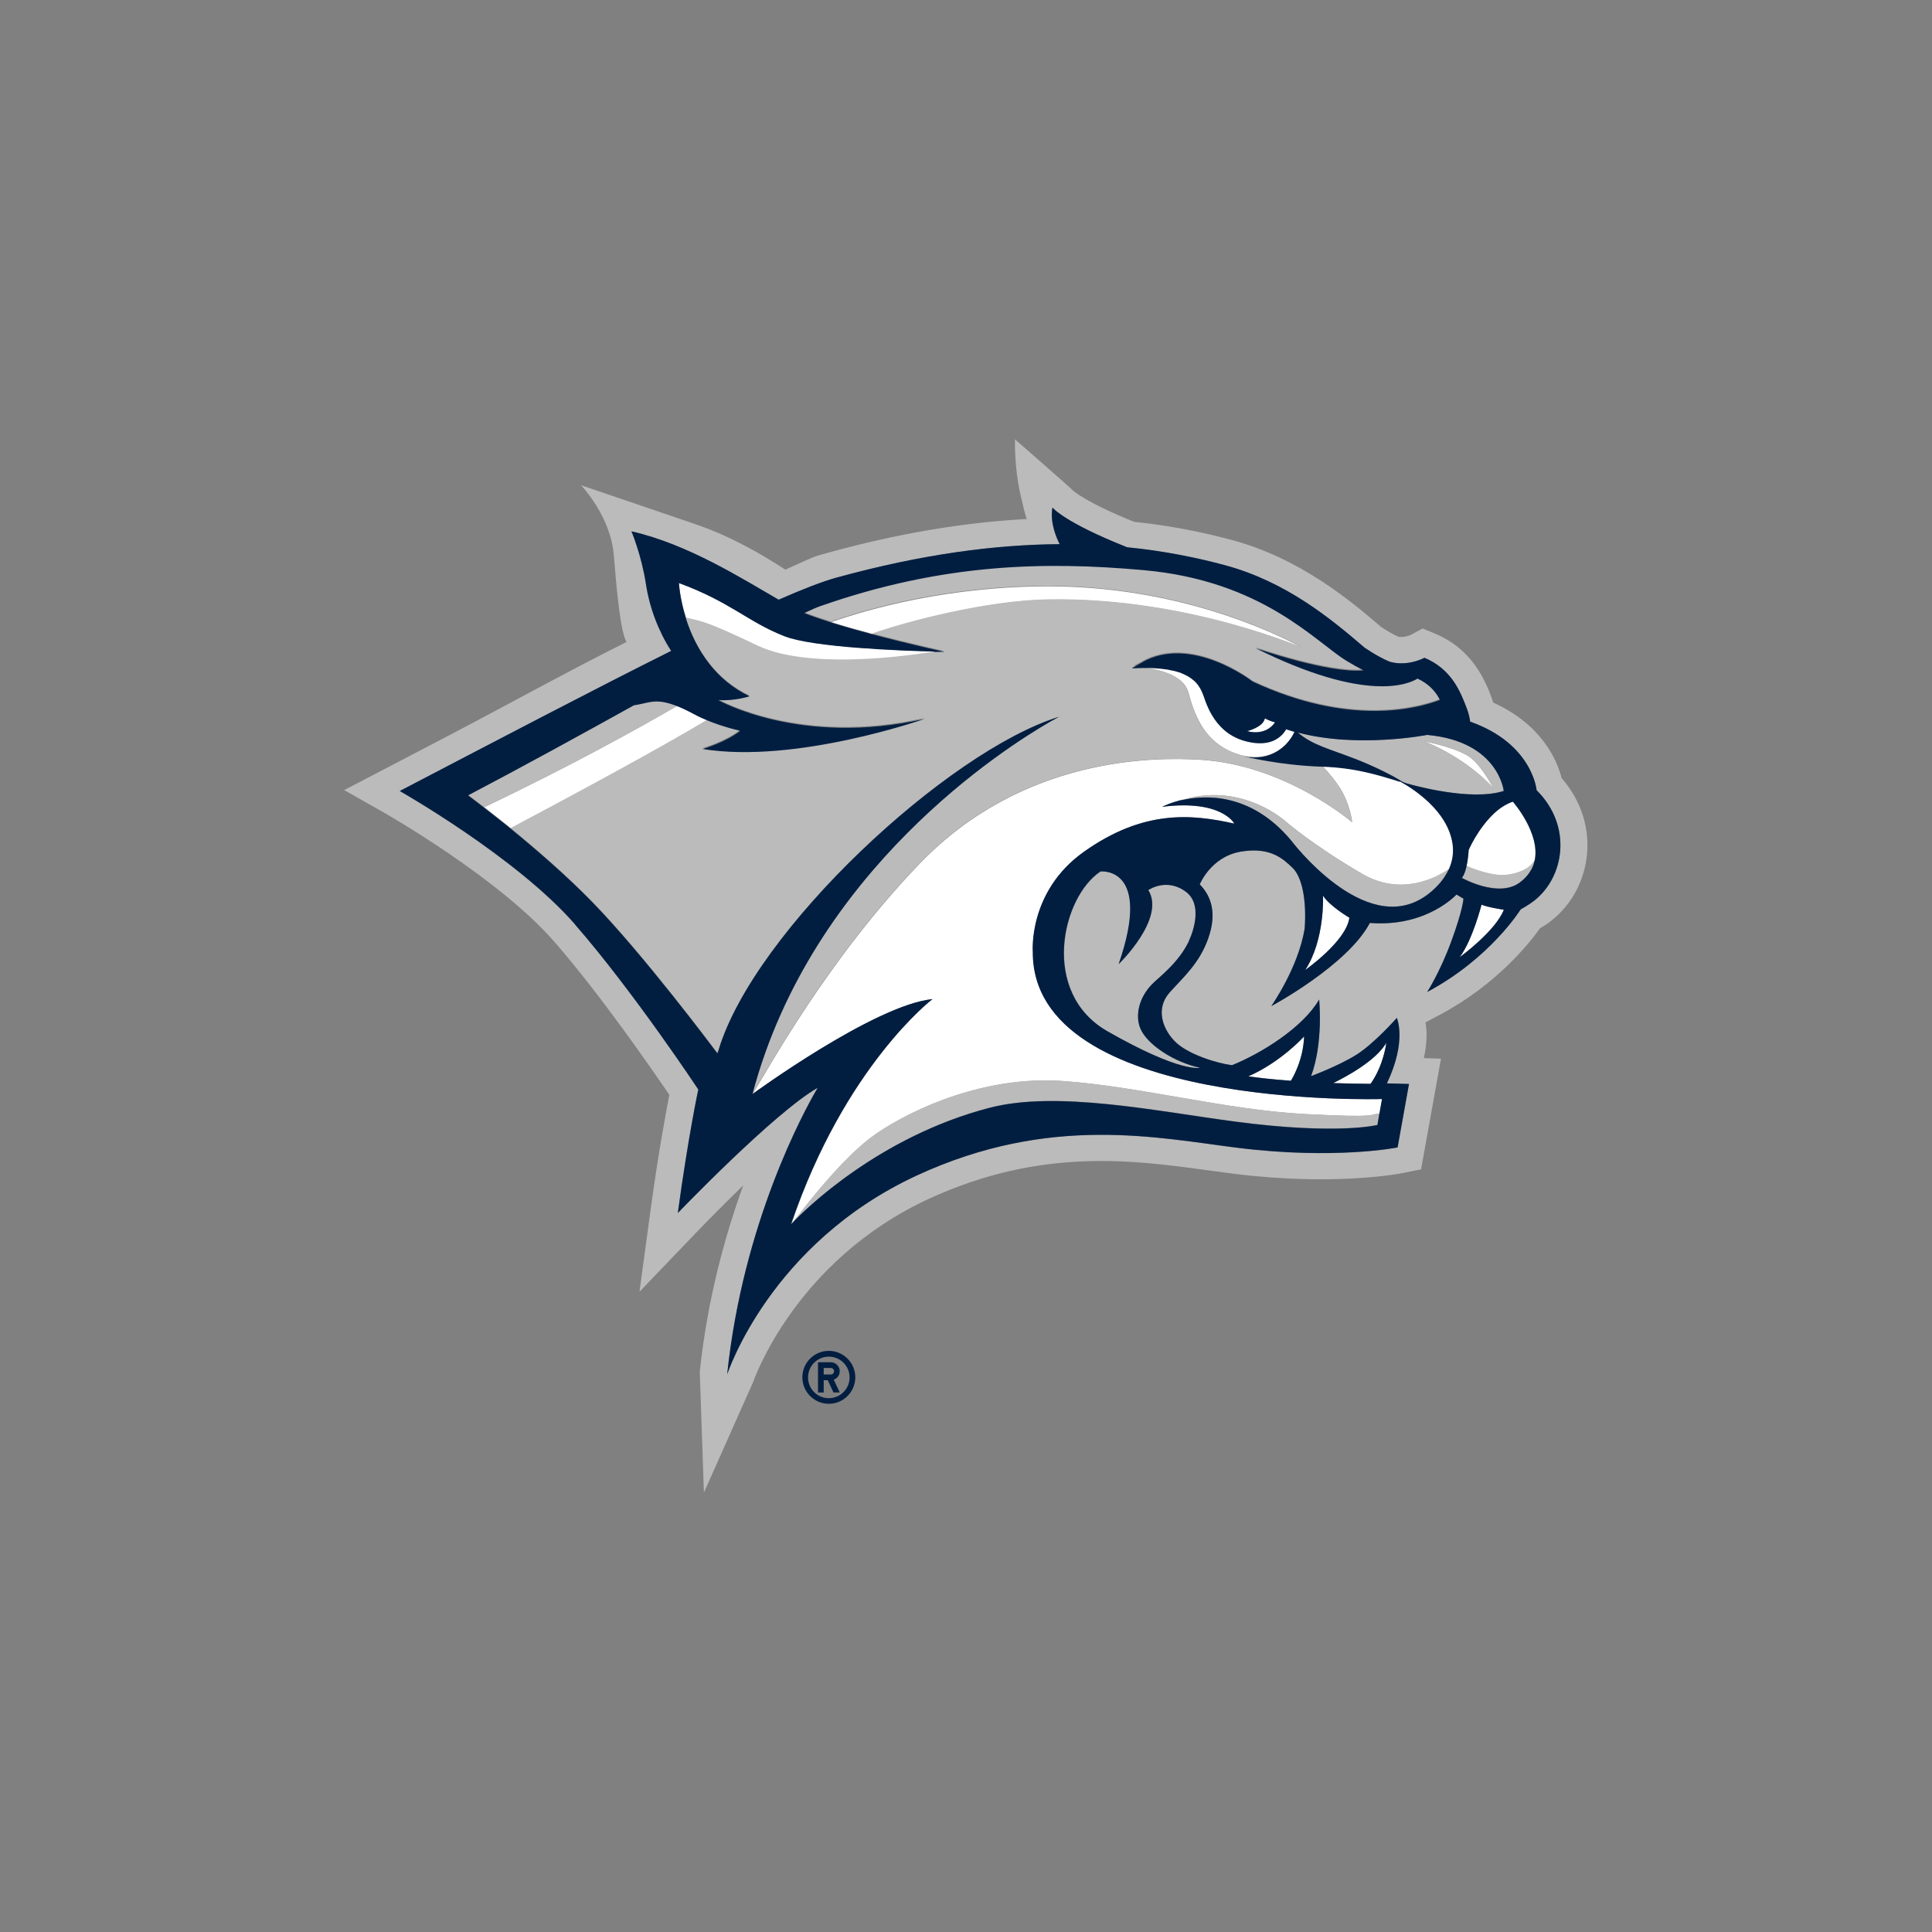 <?xml version="1.0" encoding="UTF-8"?>
<svg id="Layer_1" xmlns="http://www.w3.org/2000/svg" version="1.1" viewBox="0 0 200 200">
  <rect x="0" y="0" width="200" height="200" fill="#808080" stroke="none"/>
  <!-- Generator: Adobe Illustrator 30.0.0, SVG Export Plug-In . SVG Version: 2.1.1 Build 123)  -->
  <defs>
    <style>
      .st0 {
        fill: #bbb;
      }

      .st1 {
        fill: #fff;
      }

      .st2 {
        fill: #011e41;
      }
    </style>
  </defs>
  <g>
    <path class="st1" d="M144.77,80.82c-.15-.04-.18-.04-.32-.08,0,0,0,0-.01,0-2.4-.78-4.68-1.31-7.53-1.42,0,0,.78.76,1.63,1.99,1.21,1.73,1.44,3.82,1.44,3.82,0,0-6.89-5.96-15.76-6.48-4.61-.27-18.32-.4-29.08,10.82-9.54,9.95-15.71,21.37-17.19,23.72,0,.02-.02.03-.02.05,0,0,12.6-9.21,18.62-9.82,0,0-9.1,6.94-14.64,23.32,0,0,.24-.32.69-.85,1.79-2.34,5.23-6.55,8.08-8.5,4.06-2.77,11.45-6.01,19.25-5.48,7.81.52,16.93,2.98,25.08,3.42,8.15.43,6.59.01,7.81-.04l.27-1.52s-36.27,1.13-36.15-15.26c0,0-.49-6.22,5.27-10.32,6.19-4.41,11.19-3.92,15.59-2.93,0,0-1.29-2.52-7.48-1.74,0,0,.93-.47,2.4-.8,6.04-1.68,10.4,2.34,10.4,2.34,0,0,2.8,2.44,7.92,5.42,3.99,2.31,7.58.45,8.98-.49.35-.8.52-1.69.37-2.64-.6-4.03-5.5-6.46-5.5-6.46,0,0,.11.01-.09-.05Z"/>
    <path class="st1" d="M129.09,75.69c2.09.53,2.9-.92,2.9-.92-.52-.11-1.05-.41-1.05-.41-.18.93-1.85,1.33-1.85,1.33Z"/>
    <path class="st1" d="M156.61,82.97s-.96.27-1.97,1.23c-1.71,1.63-2.61,3.77-2.61,3.77,0,0-.04.86-.23,1.71,0,0,0-.02,0-.03.59.26,2.68,1.13,4.25.92,1.45-.2,2.4-.76,2.81-1.5.6-2.84-2.26-6.08-2.26-6.08Z"/>
    <path class="st1" d="M136.95,92.72s.22,4.56-1.84,7.69c0,0,4.25-2.97,4.57-5.41,0,0-2.02-1.18-2.73-2.28Z"/>
    <path class="st1" d="M151.13,99.06s3.68-2.68,4.54-4.89c0,0-1.71-.26-2.31-.53,0,0-.9,3.61-2.24,5.41Z"/>
    <path class="st1" d="M143.51,107.95c-1.09,1.9-4.33,3.6-5.5,4.17,1.18.04,2.47.07,3.87.08,1.38-1.95,1.63-4.25,1.63-4.25Z"/>
    <path class="st1" d="M135,107.3s-2.37,2.63-5.76,4.12c.98.14,2.42.31,4.4.46.14-.22,1.27-2.1,1.37-4.58Z"/>
    <path class="st1" d="M134.71,67.02c-.6-.33-11.03-6.22-25.77-6.32-10.71-.06-19.09,2.37-22.88,3.7,1.35.42,2.82.84,4.26,1.22,3.67-1.29,11.9-3.43,18.16-3.54,14.74-.26,26.83,5.27,26.23,4.93Z"/>
    <path class="st1" d="M73.27,74.55c-.45-.19-.91-.4-1.35-.63-.71-.38-1.3-.66-1.81-.86-4.04,2.35-10.9,6.16-19.98,10.5.44.34.96.75,1.53,1.2.11.09.22.18.34.27.08.06.15.12.24.19.21.17.43.34.66.53,0,0,0,0,.01,0,5.88-3.12,15.13-8.08,20.36-11.22Z"/>
    <path class="st1" d="M154.59,81.59s-1.01-2.01-2.26-3.08c-1.26-1.07-4.88-1.77-4.88-1.77,4.7,1.94,7.14,4.85,7.14,4.85Z"/>
    <path class="st1" d="M118.43,69.11c1.38.17,4.1.73,4.59,2.57.67,2.49,1.72,5.21,4.98,6.35.28.1.56.17.82.22,1.38.29,2.52.02,3.39-.5,0,0,.01,0,.02-.01.1-.05.19-.12.27-.18.02-.01.04-.03.06-.04.08-.06.15-.12.23-.18.02-.02.05-.05.08-.07.06-.06.13-.11.19-.17.03-.03.06-.06.09-.09.05-.05.11-.11.15-.17.03-.04.07-.08.1-.12.04-.05.08-.1.12-.15.04-.05.07-.1.11-.15.03-.04.06-.09.09-.13.04-.06.08-.12.11-.19.02-.03.04-.06.06-.1.05-.09.1-.19.14-.28-.01,0-.02,0-.03-.01-.28-.08-.56-.17-.84-.26,0,0-.17.37-.6.74,0,0,0,0,.01-.01,0,0,0,0-.01.01-.6.51-1.74,1.02-3.71.46-3.39-.96-4.08-4.44-4.34-4.94-.01-.03-.03-.07-.06-.13-.01-.03-.03-.06-.04-.09,0-.02-.01-.03-.02-.04-.02-.04-.05-.09-.07-.14,0-.01-.01-.02-.02-.04-.03-.05-.06-.11-.1-.17,0-.01-.01-.02-.02-.03-.04-.06-.08-.12-.13-.19,0,0-.01-.02-.02-.03-.05-.06-.11-.13-.17-.21,0,0-.01-.01-.02-.02-.07-.07-.14-.14-.23-.22,0,0,0,0,0,0-.26-.23-.6-.46-1.05-.66,0,0,0,0,0,0-.15-.06-.31-.13-.47-.19,0,0-.02,0-.03,0-.17-.06-.35-.11-.54-.16-.01,0-.03,0-.04,0-.19-.05-.4-.1-.62-.13-.02,0-.03,0-.04,0-.22-.04-.46-.07-.71-.09-.01,0-.03,0-.04,0-.26-.02-.52-.04-.81-.06h-.02c-.29,0-.61-.01-.93,0,.05,0,.1,0,.15.02Z"/>
    <path class="st1" d="M78.41,66.87c5.99,2.87,18.4.62,18.4.62l-.06-.03-.08-.04c-3.23-.08-12.49-.41-15.47-1.59-3.8-1.5-5.53-3.51-10.91-5.5,0,0,.08,1.59.73,3.65h0c1.65.38,2.11.36,7.39,2.89Z"/>
  </g>
  <g>
    <path class="st0" d="M57.34,97.43c4.85,5.57,10.19,13.32,11.95,15.91-.36,1.85-1.13,5.98-1.94,11.89l-1.15,8.49,6.05-6.31c1.02-1.06,2.75-2.81,4.69-4.7-1.87,5.16-3.71,11.76-4.5,19.3l.43,12.5,5.09-11.43c.04-.12,4.3-12.57,18.22-18.99,11.56-5.32,21.16-4,28.86-2.94l2.7.36c10.45,1.3,17.21-.02,17.49-.08l1.88-.38,2.06-11.46s-.89-.02-1.77-.05c.19-.9.28-1.71.28-2.4,0-.5-.05-.93-.11-1.3.4-.21,1.5-.8,1.5-.8,5.84-3.11,9.22-7.36,10.34-8.93.34-.21.76-.47,1.12-.75,2.22-1.72,3.6-4.36,3.78-7.24.01-.21.02-.44.02-.65,0-2.52-.94-4.93-2.67-6.92-.46-1.8-2-5.51-7.08-7.82-.07-.21-.14-.43-.23-.66,0,0,0-.02,0-.02-.62-1.57-1.91-4.83-5.78-6.45l-1.3-.54s-1.13.61-1.22.66c0,0-.67.31-1.28.2-.54-.24-1.14-.58-1.8-1.02-3.15-2.7-8.34-7.08-15.41-8.99-3.38-.91-6.71-1.53-10.15-1.89-5.03-2.02-6.34-3.24-6.36-3.26-.26-.3-5.98-5.28-5.98-5.28,0,0-.08,2.79.52,5.5.61,2.71.63,2.5.7,2.75-6.49.34-13.39,1.5-20.61,3.5-1.67.46-1.18.3-4.38,1.74-5.74-3.75-9.33-4.66-9.4-4.74l-11.75-4s3.07,3.19,3.39,7.24c.33,4.04.69,7.81,1.31,8.99-6.68,3.35-12.16,6.44-20.38,10.72l-8.84,4.61,4.29,2.43c.11.07,11.73,6.69,17.41,13.21ZM69.47,67.39c-1.31-2.05-2.23-4.43-2.61-6.93-.46-2.99-1.5-5.45-1.5-5.45,5.88,1.34,11.48,4.92,15.24,7.08,2.47-1.08,4.47-1.86,5.89-2.26,9.05-2.5,16.7-3.45,23.2-3.49-.35-.68-1.03-2.25-.75-3.79,0,0,1.19,1.52,7.73,4.11,3.84.39,7.19,1.07,10.14,1.86,6.28,1.7,10.86,5.46,14.45,8.54,1.02.69,1.87,1.14,2.59,1.45,1.88.54,3.6-.41,3.6-.41,2.8,1.17,3.71,3.53,4.28,4.97.39.95.45,1.64.45,1.64,6.48,2.28,6.88,7.1,6.88,7.1,3.74,3.69,2.89,9-.28,11.46-.53.41-1.37.88-1.37.88,0,0-3.14,5.06-9.68,8.55,0,0,1.33-2.05,2.51-5.27,1.18-3.23,1.25-4.39,1.25-4.39-.62-.37-.71-.42-.72-.43,0,0,0,0,0,0-.01-.01-3.06,3.4-8.97,2.94-2.32,4.39-10.2,8.61-10.2,8.61.08-.14,2.78-3.97,3.45-8.02.22-2.98-.28-5.37-1.24-6.28-.95-.92-2.28-2.22-5.38-1.69-3.1.53-4.24,3.39-4.24,3.39,1.18,1.2,1.81,2.98.87,5.61-.91,2.55-2.53,3.95-3.98,5.57-1.45,1.62-.8,3.68.5,5.04,1.3,1.36,4.4,2.3,5.94,2.5,3.06-1.22,7.36-3.91,9.03-6.8,0,0,.46,4.51-.84,7.93,0,0,2.77-1.02,4.64-2.18,1.88-1.16,4.24-3.85,4.24-3.85,0,0,1.07,2.38-1.03,6.78l2.29.06-1.18,6.57s-6.44,1.3-16.54.04c-8.22-1.02-19.38-3.51-33.16,2.83-15.3,7.04-19.7,20.62-19.7,20.62,1.63-15.72,8.01-27.33,9.19-29.36h0c.12-.21.18-.31.18-.31-4.56,2.62-14.48,12.97-14.48,12.97,1.09-8.02,2.12-12.79,2.12-12.79,0,0-6.7-10.13-12.77-17.09-6.07-6.97-18.14-13.8-18.14-13.8,10.21-5.32,20.04-10.48,28.09-14.5Z"/>
    <path class="st0" d="M70.11,73.06c-2.3-.91-2.94-.29-4.46-.09-5.48,3.04-11.48,6.35-17.18,9.33,0,0,1.53,1.16,1.66,1.26,9.07-4.34,15.94-8.15,19.98-10.5Z"/>
    <path class="st0" d="M134.34,75.83c1.56,1.32,3.24,1.68,6.15,2.81,1.9.74,3.43,1.51,4.67,2.28,0,0,0,.02,0,.02-.09-.03.23.07.14.05.2.05,0,0,.21.07.02,0,.04.02.06.02.55.16,6.67,1.9,10.08.79,0,0-.53-5.14-7.93-5.8,0,0-7.18,1.41-13.39-.25ZM154.59,81.59s-2.44-2.91-7.14-4.85c0,0,3.63.7,4.88,1.77,1.25,1.08,2.26,3.08,2.26,3.08Z"/>
    <path class="st0" d="M61.34,93.37c5.21,5.35,12.25,14.73,12.9,15.6,0-.01.01-.02.02-.04.04-.07.08-.15.13-.22,0,0,0,0,0-.02,3.71-12.38,23.72-30.95,35.25-34.51,0,0,0,0-.02.01-.05.03-.22.11-.49.27-.05.03-.09.05-.15.08-.08.05-.17.1-.27.15-4.55,2.62-24.64,15.31-30.8,38.51,0,0,.01-.02.02-.03,1.48-2.34,7.65-13.77,17.19-23.72,10.76-11.22,24.47-11.09,29.08-10.82,8.87.52,15.76,6.48,15.76,6.48,0,0-.23-2.09-1.44-3.82-.86-1.23-1.63-1.99-1.63-1.99-4.46-.14-8.1-1.07-8.1-1.07,0,0,0,0,0,0-.27-.05-.54-.12-.82-.22-3.26-1.14-4.31-3.86-4.98-6.35-.5-1.84-3.22-2.41-4.59-2.57-.39-.01-.8,0-1.25.03,0,0,.11-.08.32-.18-.06,0-.09,0-.09,0,.29-.2.59-.35.9-.49-.05.02-.09.03-.13.05,5.17-2.97,11.5,1.97,11.5,1.97,10.21,4.77,17.33,2.7,19.38,1.9,0,0,.03.05-.05-.1-.39-.76-1.08-1.57-2.27-2.12-.87.55-5.28,2.57-16.78-3.16,0,0,7.59,2.66,11.2,2.31-.54-.27-1.13-.59-1.77-.99-3.23-1.98-8.71-8.3-21.02-9.39-10.17-.91-20.74-.72-33.43,3.72-.41.14-.98.4-1.69.73.81.32,1.77.65,2.81.98,3.79-1.34,12.16-3.77,22.88-3.7,14.74.09,25.16,5.99,25.77,6.32.61.34-11.48-5.19-26.23-4.93-6.25.11-14.48,2.24-18.16,3.54,3.88,1.03,7.46,1.81,7.46,1.81h0s-.41,0-1.04.01l.06.03s-12.41,2.25-18.4-.62c-5.28-2.53-5.74-2.5-7.39-2.89,0,.01,0,.02,0,.03.47,1.48,1.25,3.21,2.49,4.77,1.01,1.27,2.35,2.43,4.09,3.27,0,0-1.56.52-3.25.39,0,0,8.5,4.87,21.41,1.94,0,0-13.32,4.68-23.01,3.13,0,0,2.47-.72,3.89-1.89,0,0-1.62-.34-3.38-1.06-5.23,3.14-14.48,8.1-20.36,11.22,0,0,0,0-.01,0,2.53,2.07,5.73,4.82,8.45,7.61Z"/>
    <path class="st0" d="M122.8,92.34c-2.02-1.53-3.91-.19-3.91-.19,1.81,2.96-3.07,7.66-3.07,7.66,3.52-10.18-1.88-9.59-1.88-9.59-4.01,2.64-6.28,12.53.71,16.54,7.64,4.37,9.59,3.78,9.59,3.78-2.6-.54-5.53-2.39-6.2-4.13-.5-1.3-.14-3.07,1.2-4.48.71-.74,2.77-2.2,3.86-4.51.51-1.09,1.39-3.8-.29-5.07Z"/>
    <path class="st0" d="M90.66,117.38c-2.85,1.95-6.29,6.16-8.08,8.5-.19.24-.52.62-.67.81.04-.04.24-.24.29-.29,1.57-1.62,9.11-8.84,20.22-11.73,7-1.83,17.31.35,25.43,1.42,10.61,1.41,14.75.35,14.75.35l.2-1.17c-1.23.05.33.47-7.81.04-8.15-.43-17.27-2.9-25.08-3.42-7.8-.52-15.19,2.71-19.25,5.48Z"/>
    <path class="st0" d="M151.81,89.64s0,.02,0,.03c-.02.11-.05.21-.08.31h0c-.06.22-.14.42-.22.6,0,.02-.02.04-.03.05-.04.08-.09.16-.14.23,0,0,3.74,2.1,5.95.5.12-.09.23-.18.34-.27.05-.05.1-.09.15-.14.05-.05.1-.09.14-.14.05-.06.1-.11.15-.17.03-.04.07-.08.1-.12.05-.06.09-.12.14-.19.02-.03.05-.07.07-.11.04-.07.09-.14.13-.21.02-.03.03-.06.05-.09.04-.07.08-.15.11-.23,0-.02.02-.04.03-.07.03-.09.06-.17.09-.26,0-.01,0-.03.01-.04.03-.09.05-.19.07-.28h0c-.42.74-1.37,1.3-2.81,1.5-1.57.21-3.66-.65-4.25-.92Z"/>
    <path class="st0" d="M141.01,90.47c-5.12-2.98-7.92-5.42-7.92-5.42,0,0-4.36-4.02-10.4-2.34-.17.05-.34.1-.51.15,2.58-.62,7.34-.81,11.48,4.14,0,0,7.54,10.01,13.79,5.83.12-.08.24-.17.37-.26.03-.02.06-.05.09-.07.09-.07.18-.14.27-.22.03-.03.06-.05.09-.08.09-.08.19-.16.27-.25.02-.02.04-.04.06-.06.46-.44.86-.95,1.16-1.5h0c.07-.13.14-.27.2-.4,0-.01,0-.02.02-.03h0c-1.4.94-4.99,2.8-8.98.49Z"/>
  </g>
  <g>
    <path class="st2" d="M59.52,95.69c6.07,6.97,12.77,17.09,12.77,17.09,0,0-1.03,4.77-2.12,12.79,0,0,9.92-10.35,14.48-12.97,0,0-.06.11-.18.32h0c-1.18,2.03-7.56,13.63-9.19,29.35,0,0,4.4-13.57,19.7-20.62,13.77-6.34,24.94-3.85,33.16-2.83,10.1,1.25,16.54-.04,16.54-.04l1.18-6.57-2.29-.06c2.1-4.4,1.03-6.78,1.03-6.78,0,0-2.36,2.69-4.24,3.85-1.88,1.16-4.64,2.18-4.64,2.18,1.29-3.43.84-7.93.84-7.93-1.67,2.88-5.97,5.57-9.03,6.8-1.54-.2-4.63-1.14-5.94-2.5-1.3-1.35-1.96-3.41-.5-5.04,1.46-1.62,3.08-3.03,3.98-5.57.94-2.63.31-4.41-.87-5.61,0,0,1.14-2.86,4.24-3.39,3.1-.53,4.43.78,5.38,1.69.95.91,1.46,3.3,1.24,6.28-.67,4.05-3.37,7.88-3.45,8.02,0,0,7.88-4.22,10.2-8.61,5.92.46,8.96-2.95,8.97-2.94,0,0,.01,0,0,0,0,0,.09.06.72.43,0,0-.06,1.16-1.25,4.39-1.18,3.23-2.51,5.27-2.51,5.27,6.55-3.49,9.68-8.55,9.68-8.55,0,0,.83-.46,1.37-.88,3.17-2.45,4.01-7.77.28-11.46,0,0-.4-4.81-6.88-7.1,0,0-.06-.69-.45-1.64-.57-1.45-1.48-3.8-4.28-4.97,0,0-1.72.95-3.6.41-.72-.3-1.57-.76-2.59-1.45-3.58-3.08-8.17-6.84-14.45-8.54-2.94-.79-6.3-1.48-10.14-1.86-6.54-2.59-7.73-4.11-7.73-4.11-.27,1.55.41,3.12.75,3.79-6.5.04-14.15.99-23.2,3.49-1.42.4-3.42,1.17-5.89,2.26-3.76-2.16-9.36-5.74-15.24-7.08,0,0,1.04,2.46,1.5,5.45.38,2.5,1.3,4.89,2.61,6.93-8.05,4.02-17.89,9.18-28.09,14.5,0,0,12.07,6.84,18.14,13.8ZM143.51,107.95s-.25,2.3-1.63,4.25c-1.4-.01-2.69-.04-3.87-.08,1.17-.57,4.41-2.27,5.5-4.17ZM135,107.3c-.09,2.48-1.23,4.36-1.37,4.58-1.97-.14-3.42-.31-4.4-.46,3.39-1.49,5.76-4.12,5.76-4.12ZM123.08,97.41c-1.09,2.3-3.15,3.77-3.86,4.51-1.34,1.41-1.7,3.18-1.2,4.48.67,1.74,3.6,3.59,6.2,4.13,0,0-1.94.59-9.59-3.78-6.99-4-4.72-13.89-.71-16.54,0,0,5.41-.59,1.88,9.59,0,0,4.89-4.7,3.07-7.66,0,0,1.89-1.34,3.91.19,1.68,1.27.8,3.99.29,5.07ZM135.12,100.41c2.05-3.13,1.84-7.69,1.84-7.69.71,1.1,2.73,2.28,2.73,2.28-.31,2.43-4.57,5.41-4.57,5.41ZM151.13,99.06c1.33-1.81,2.24-5.41,2.24-5.41.59.27,2.31.53,2.31.53-.86,2.21-4.54,4.89-4.54,4.89ZM158.87,89.06h0c-.02.1-.05.19-.07.29,0,.02,0,.03-.01.04-.03.09-.06.17-.09.26,0,.02-.02.05-.03.07-.03.08-.07.16-.11.23-.01.03-.03.06-.05.09-.04.07-.08.14-.13.21-.02.04-.05.07-.07.11-.05.07-.09.13-.14.19-.03.04-.07.08-.1.12-.05.05-.1.11-.15.17-.05.05-.1.09-.14.14-.05.05-.1.1-.15.14-.11.09-.22.18-.34.27-2.21,1.6-5.95-.5-5.95-.5.05-.07.1-.15.14-.23,0-.02.02-.04.03-.05.09-.18.16-.38.22-.6h0c.03-.1.06-.21.08-.31.19-.84.23-1.71.23-1.71,0,0,.9-2.14,2.61-3.77,1-.96,1.97-1.23,1.97-1.23,0,0,2.85,3.24,2.26,6.08ZM129.09,75.69s1.68-.4,1.85-1.33c0,0,.53.3,1.05.41,0,0-.82,1.45-2.9.92ZM144.9,80.87c1.38.77,4.95,3.03,5.46,6.46.15.96-.02,1.84-.37,2.64h0s-.01.02-.02.03c-.06.14-.13.27-.2.4h0c-.31.56-.71,1.06-1.17,1.5-.02.02-.04.04-.06.06-.09.09-.18.17-.27.25-.03.03-.06.05-.09.08-.09.07-.18.14-.27.22-.03.02-.06.05-.09.07-.12.09-.24.18-.37.26-6.26,4.18-13.79-5.83-13.79-5.83-4.14-4.96-8.9-4.76-11.48-4.14.17-.06.34-.11.51-.15-1.47.32-2.4.8-2.4.8,6.19-.78,7.48,1.74,7.48,1.74-4.4-.98-9.39-1.48-15.59,2.93-5.76,4.1-5.27,10.32-5.27,10.32-.12,16.4,36.15,15.26,36.15,15.26l-.27,1.52-.2,1.17s-4.13,1.06-14.75-.35c-8.12-1.07-18.43-3.25-25.43-1.42-11.47,2.99-19.13,10.59-20.35,11.87-.09.06-.18.19-.18.19,5.55-16.38,14.64-23.32,14.64-23.32-6.02.61-18.62,9.82-18.62,9.82,0-.02.01-.03.02-.05,0,0-.01.02-.02.03,6.16-23.2,26.25-35.89,30.8-38.51.1-.05.19-.11.27-.15.05-.03.1-.06.15-.08.27-.15.43-.24.49-.27.01,0,.02-.01.02-.01-11.53,3.56-31.54,22.13-35.25,34.51,0,.01,0,.01,0,.02-.03.11-.06.22-.1.34,0,0-.01-.04-.03-.11,0,.01-.02.03-.02.04-.65-.87-7.69-10.25-12.9-15.6-2.72-2.8-5.92-5.55-8.45-7.61-.23-.19-.44-.36-.66-.53-.08-.07-.16-.13-.24-.19-.12-.09-.23-.18-.34-.27-1.9-1.51-3.19-2.47-3.19-2.47,5.69-2.99,11.7-6.29,17.18-9.33,1.52-.2,2.16-.82,4.46.09.51.2,1.1.48,1.81.86.44.24.9.45,1.35.63,1.76.72,3.38,1.06,3.38,1.06-1.42,1.16-3.89,1.89-3.89,1.89,9.69,1.56,23.01-3.13,23.01-3.13-12.9,2.93-21.41-1.94-21.41-1.94,1.69.13,3.25-.39,3.25-.39-1.75-.84-3.08-2-4.09-3.27-1.25-1.56-2.02-3.28-2.49-4.77,0-.01,0-.02,0-.03h0c-.66-2.07-.73-3.65-.73-3.65,5.39,1.99,7.11,4.01,10.91,5.5,2.99,1.18,12.24,1.51,15.47,1.59l.08.04c.63,0,1-.01,1.04-.01h0s-3.59-.78-7.46-1.81c-1.44-.38-2.91-.8-4.26-1.22-1.04-.33-1.99-.66-2.81-.98.71-.34,1.28-.59,1.69-.73,12.69-4.44,23.26-4.63,33.43-3.72,12.31,1.09,17.79,7.41,21.02,9.39.64.39,1.23.71,1.77.99-3.61.35-11.2-2.31-11.2-2.31,11.5,5.73,15.9,3.71,16.78,3.16,1.15.53,1.83,1.3,2.23,2.04.09.17.11.18.09.17-.06.02-.12.05-.19.07-2.28.84-9.28,2.66-19.19-1.97,0,0-6.34-4.94-11.5-1.97.04-.02.09-.03.13-.05-.31.14-.87.49-.81.48-.21.1-.32.18-.32.18.75-.05,1.42-.06,2.03-.04h.02c.29.01.56.03.81.06.01,0,.03,0,.04,0,.25.02.49.06.71.09.01,0,.03,0,.04,0,.22.04.42.08.62.13.01,0,.02,0,.04,0,.19.05.37.1.54.16,0,0,.02,0,.03,0,.17.06.33.12.47.19,0,0,0,0,0,0,.45.2.79.43,1.05.66,0,0,0,0,0,0,.09.07.16.14.23.22,0,0,.01.01.02.02.06.07.12.14.17.21,0,.01.01.02.02.03.05.07.09.13.13.19,0,.01.01.02.02.03.03.05.07.11.1.17,0,.01.01.02.02.04.03.05.05.1.07.14,0,.01.01.03.02.04.02.03.03.06.04.09.02.05.04.1.06.13.26.51.95,3.98,4.34,4.94,1.98.56,3.11.06,3.71-.46,0,0,0,0,.01-.01,0,0,0,0-.01.01.43-.37.6-.74.6-.74.28.09.56.18.84.26h0s.02,0,.03.01c-.04.09-.09.19-.14.28-.02.03-.04.06-.06.1-.04.06-.07.12-.11.19-.03.04-.06.09-.09.13-.03.05-.07.1-.11.15-.04.05-.08.1-.12.15-.03.04-.06.08-.1.12-.05.06-.1.11-.15.17-.03.03-.06.06-.09.09-.06.06-.12.11-.19.17-.03.02-.05.05-.08.07-.07.06-.15.12-.23.18-.02.01-.04.03-.06.04-.09.06-.18.12-.27.18,0,0-.01,0-.02.01-.87.52-2,.79-3.39.5,0,0,0,0,0,0,0,0,3.64.93,8.1,1.07,3.42.11,5.83.9,7.38,1.36,0,0,.61.2.61.2ZM144.74,80.67c-.33-.24-2.34-1.28-4.24-2.03-2.91-1.14-4.6-1.48-6.15-2.81,6.21,1.66,13.39.25,13.39.25,7.39.66,7.93,5.8,7.93,5.8-3.42,1.11-9.53-.63-10.08-.79,0,0-.2-.08-.39-.15l-.44-.27Z"/>
    <path class="st2" d="M85.8,144.74c-1.19,0-2.15-.96-2.15-2.15s.96-2.15,2.15-2.15,2.15.96,2.15,2.15-.97,2.15-2.15,2.15ZM85.8,139.84c-1.52,0-2.74,1.23-2.74,2.74s1.23,2.74,2.74,2.74,2.74-1.23,2.74-2.74-1.23-2.74-2.74-2.74Z"/>
    <path class="st2" d="M86,142.29h-.73v-.68h.73c.19,0,.34.15.34.34s-.15.34-.34.34ZM86.93,141.95c0-.51-.42-.93-.93-.93h-1.32v3.13h.59v-1.27h.42l.59,1.27h.65l-.62-1.33c.36-.13.62-.47.62-.87Z"/>
  </g>
</svg>
